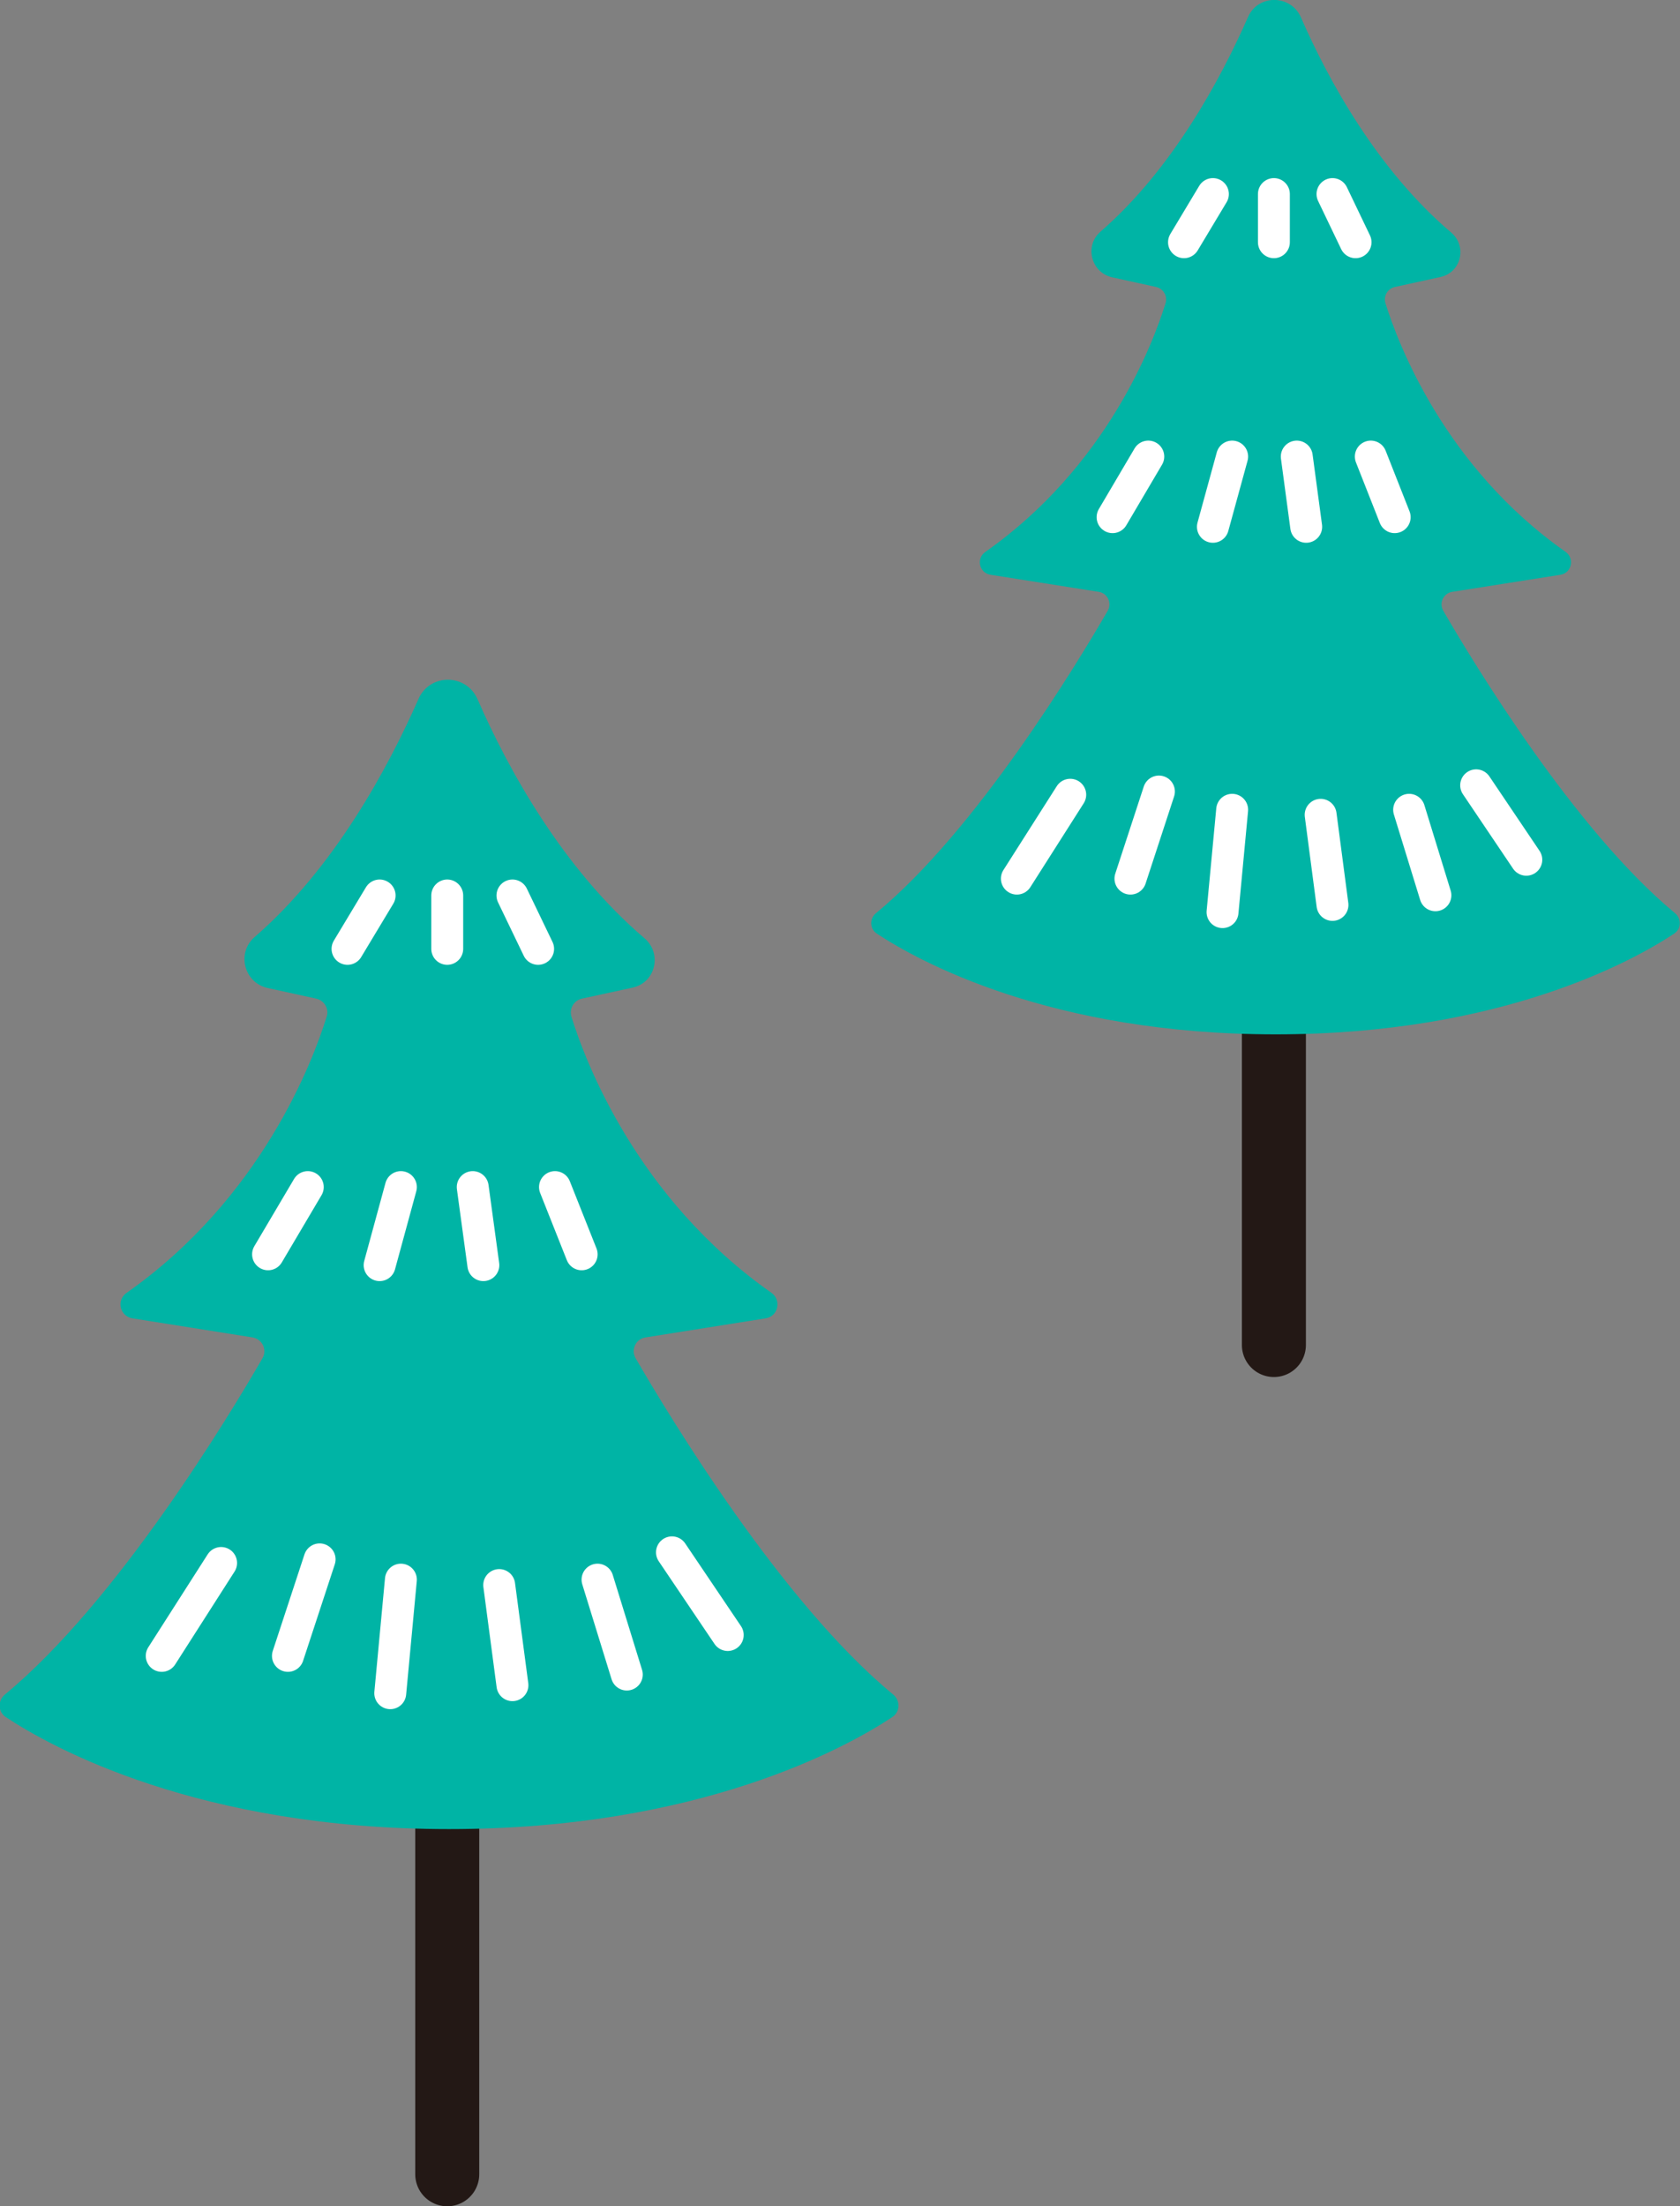 <?xml version="1.0" encoding="UTF-8"?>
<svg xmlns="http://www.w3.org/2000/svg" id="_レイヤー_2" viewBox="0 0 83.73 109.93">
  <rect x="0" y="0" width="83.73" height="109.93" fill="#808080" stroke="none"/>
  <g id="_レイヤー_4">
    <line x1="22.29" y1="79.15" x2="22.29" y2="108.34" style="fill:none; stroke:#231815; stroke-linecap:round; stroke-linejoin:round; stroke-width:3.19px;"></line>
    <path d="m22.39,91.14c12.47,0,19.8-4.07,22.08-5.58.4-.26.41-.83.04-1.13-5.56-4.58-11.15-13.85-12.83-16.75-.25-.43.01-.97.5-1.04l5.98-.95c.63-.1.8-.91.29-1.27-6.71-4.71-9.28-11.53-9.97-13.76-.12-.4.12-.81.52-.9l2.53-.55c1.15-.25,1.48-1.7.59-2.46-4.08-3.47-6.81-8.45-8.32-11.91-.56-1.28-2.37-1.3-2.94-.02-1.52,3.45-4.2,8.43-8.17,11.87-.91.79-.53,2.28.65,2.54l2.42.53c.4.09.65.5.52.9-.69,2.23-3.26,9.05-9.97,13.76-.52.36-.34,1.17.29,1.27l5.98.95c.49.08.75.62.5,1.04-1.67,2.9-7.27,12.16-12.83,16.75-.37.3-.36.87.04,1.13,2.28,1.51,9.61,5.58,22.08,5.58Z" style="fill:#00b4a5; stroke-width:0px;"></path>
    <line x1="22.29" y1="44.62" x2="22.29" y2="47.28" style="fill:none; stroke:#fff; stroke-linecap:round; stroke-linejoin:round; stroke-width:1.59px;"></line>
    <line x1="18.92" y1="44.62" x2="17.32" y2="47.28" style="fill:none; stroke:#fff; stroke-linecap:round; stroke-linejoin:round; stroke-width:1.59px;"></line>
    <line x1="25.54" y1="44.62" x2="26.82" y2="47.28" style="fill:none; stroke:#fff; stroke-linecap:round; stroke-linejoin:round; stroke-width:1.59px;"></line>
    <line x1="15.34" y1="59.15" x2="13.36" y2="62.5" style="fill:none; stroke:#fff; stroke-linecap:round; stroke-linejoin:round; stroke-width:1.59px;"></line>
    <line x1="19.98" y1="59.15" x2="18.92" y2="63.04" style="fill:none; stroke:#fff; stroke-linecap:round; stroke-linejoin:round; stroke-width:1.59px;"></line>
    <line x1="23.56" y1="59.15" x2="24.09" y2="63.04" style="fill:none; stroke:#fff; stroke-linecap:round; stroke-linejoin:round; stroke-width:1.59px;"></line>
    <line x1="27.66" y1="59.15" x2="28.99" y2="62.5" style="fill:none; stroke:#fff; stroke-linecap:round; stroke-linejoin:round; stroke-width:1.59px;"></line>
    <line x1="11.02" y1="77.88" x2="8.06" y2="82.51" style="fill:none; stroke:#fff; stroke-linecap:round; stroke-linejoin:round; stroke-width:1.59px;"></line>
    <line x1="15.93" y1="77.7" x2="14.35" y2="82.51" style="fill:none; stroke:#fff; stroke-linecap:round; stroke-linejoin:round; stroke-width:1.59px;"></line>
    <line x1="19.98" y1="78.71" x2="19.45" y2="84.37" style="fill:none; stroke:#fff; stroke-linecap:round; stroke-linejoin:round; stroke-width:1.59px;"></line>
    <line x1="24.88" y1="78.98" x2="25.54" y2="83.97" style="fill:none; stroke:#fff; stroke-linecap:round; stroke-linejoin:round; stroke-width:1.59px;"></line>
    <line x1="29.78" y1="78.71" x2="31.24" y2="83.44" style="fill:none; stroke:#fff; stroke-linecap:round; stroke-linejoin:round; stroke-width:1.59px;"></line>
    <line x1="33.49" y1="77.35" x2="36.27" y2="81.47" style="fill:none; stroke:#fff; stroke-linecap:round; stroke-linejoin:round; stroke-width:1.59px;"></line>
    <line x1="63.49" y1="40.75" x2="63.49" y2="67.02" style="fill:none; stroke:#231815; stroke-linecap:round; stroke-linejoin:round; stroke-width:3.19px;"></line>
    <path d="m63.57,51.54c11.23,0,17.82-3.66,19.87-5.02.36-.24.37-.75.04-1.02-5-4.13-10.04-12.46-11.55-15.07-.22-.39.01-.87.45-.94l5.39-.85c.56-.09.72-.81.26-1.14-6.04-4.24-8.35-10.38-8.98-12.39-.11-.36.11-.73.47-.81l2.28-.5c1.03-.23,1.33-1.53.53-2.21-3.68-3.12-6.13-7.6-7.49-10.72-.5-1.15-2.14-1.17-2.64-.02-1.37,3.11-3.78,7.59-7.35,10.69-.82.71-.47,2.05.59,2.28l2.18.48c.36.08.58.45.47.81-.62,2.01-2.94,8.15-8.98,12.39-.47.33-.31,1.05.26,1.14l5.39.85c.44.07.67.56.45.94-1.51,2.61-6.54,10.95-11.55,15.07-.33.27-.32.78.04,1.02,2.06,1.36,8.65,5.02,19.87,5.02Z" style="fill:#00b4a5; stroke-width:0px;"></path>
    <line x1="63.49" y1="9.67" x2="63.49" y2="12.07" style="fill:none; stroke:#fff; stroke-linecap:round; stroke-linejoin:round; stroke-width:1.59px;"></line>
    <line x1="60.45" y1="9.67" x2="59.01" y2="12.07" style="fill:none; stroke:#fff; stroke-linecap:round; stroke-linejoin:round; stroke-width:1.59px;"></line>
    <line x1="66.41" y1="9.67" x2="67.56" y2="12.07" style="fill:none; stroke:#fff; stroke-linecap:round; stroke-linejoin:round; stroke-width:1.59px;"></line>
    <line x1="57.23" y1="22.75" x2="55.45" y2="25.77" style="fill:none; stroke:#fff; stroke-linecap:round; stroke-linejoin:round; stroke-width:1.59px;"></line>
    <line x1="61.41" y1="22.75" x2="60.45" y2="26.25" style="fill:none; stroke:#fff; stroke-linecap:round; stroke-linejoin:round; stroke-width:1.59px;"></line>
    <line x1="64.63" y1="22.75" x2="65.1" y2="26.25" style="fill:none; stroke:#fff; stroke-linecap:round; stroke-linejoin:round; stroke-width:1.59px;"></line>
    <line x1="68.32" y1="22.75" x2="69.51" y2="25.77" style="fill:none; stroke:#fff; stroke-linecap:round; stroke-linejoin:round; stroke-width:1.59px;"></line>
    <line x1="53.34" y1="39.6" x2="50.68" y2="43.78" style="fill:none; stroke:#fff; stroke-linecap:round; stroke-linejoin:round; stroke-width:1.59px;"></line>
    <line x1="57.76" y1="39.44" x2="56.34" y2="43.78" style="fill:none; stroke:#fff; stroke-linecap:round; stroke-linejoin:round; stroke-width:1.59px;"></line>
    <line x1="61.41" y1="40.35" x2="60.93" y2="45.45" style="fill:none; stroke:#fff; stroke-linecap:round; stroke-linejoin:round; stroke-width:1.59px;"></line>
    <line x1="65.82" y1="40.6" x2="66.41" y2="45.09" style="fill:none; stroke:#fff; stroke-linecap:round; stroke-linejoin:round; stroke-width:1.59px;"></line>
    <line x1="70.23" y1="40.35" x2="71.54" y2="44.61" style="fill:none; stroke:#fff; stroke-linecap:round; stroke-linejoin:round; stroke-width:1.59px;"></line>
    <line x1="73.57" y1="39.13" x2="76.07" y2="42.84" style="fill:none; stroke:#fff; stroke-linecap:round; stroke-linejoin:round; stroke-width:1.59px;"></line>
  </g>
</svg>
